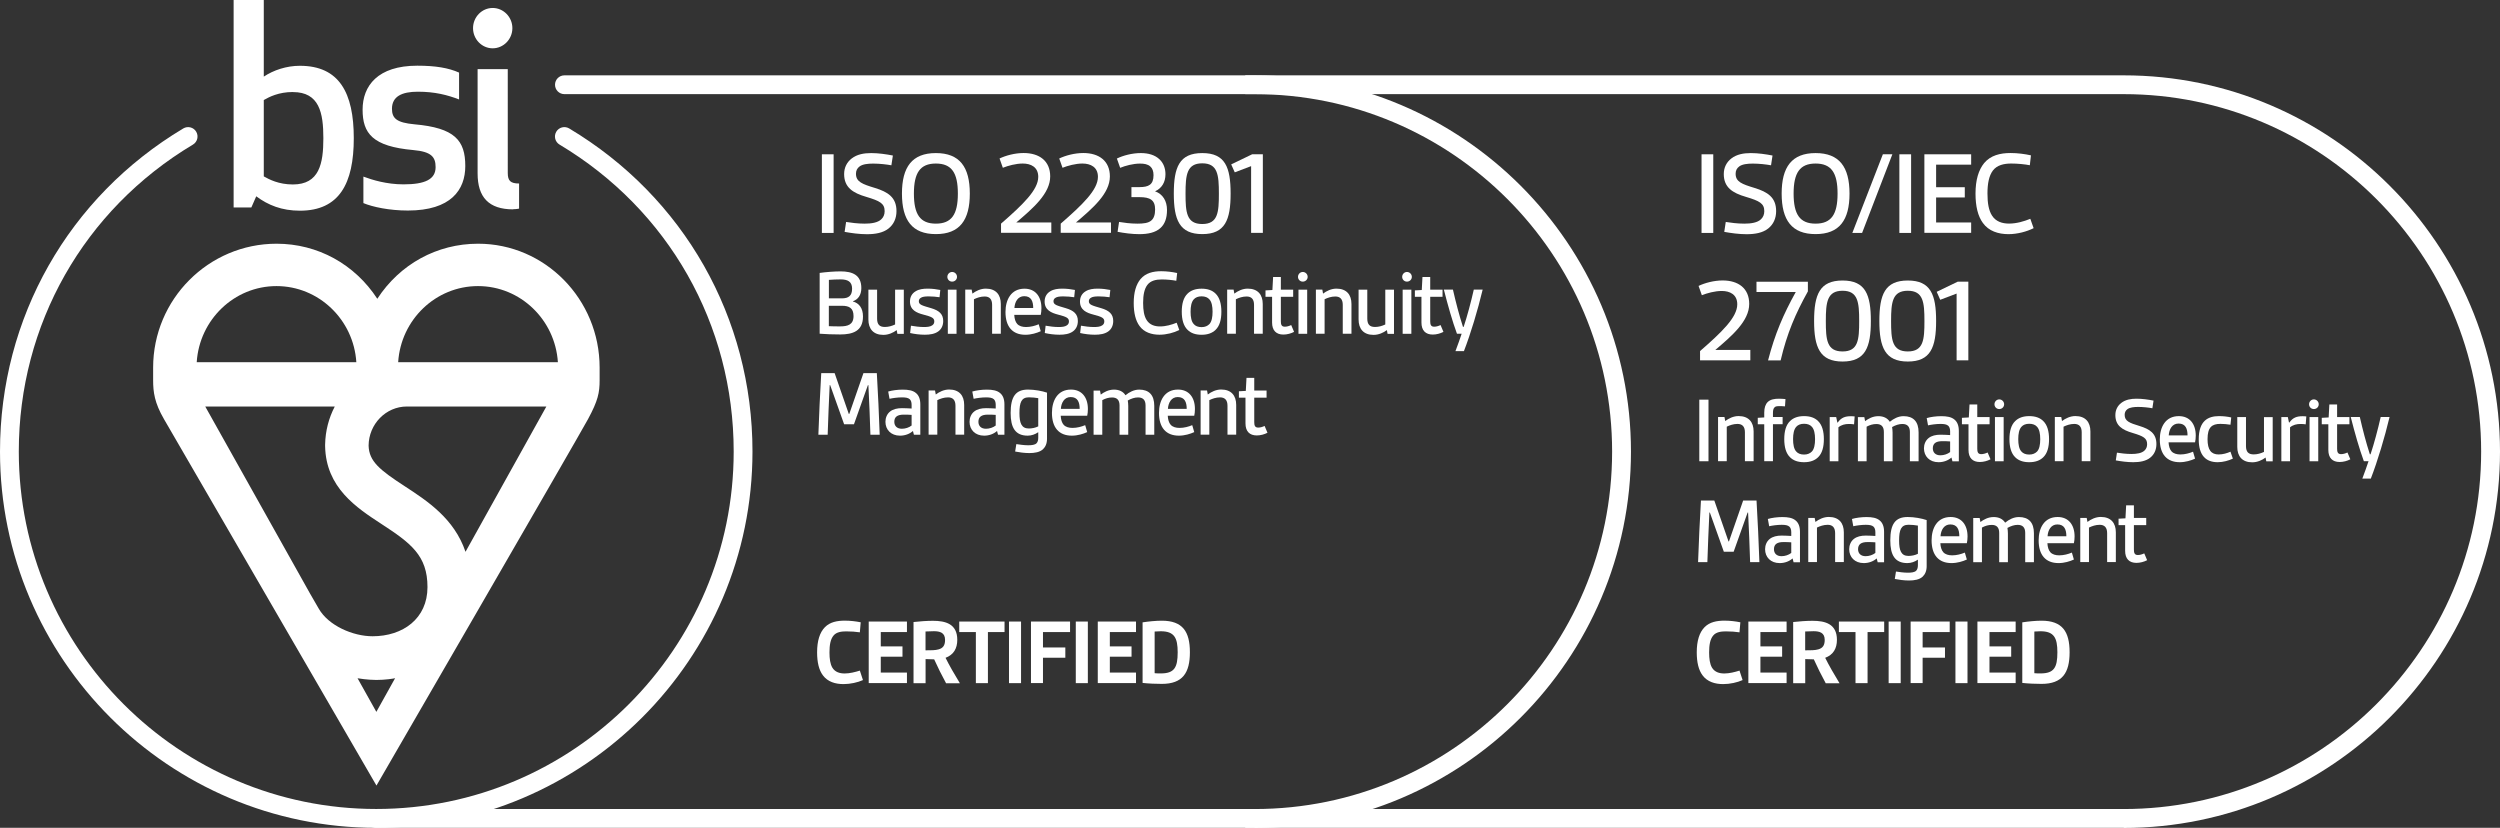 <?xml version="1.0" encoding="UTF-8"?>
<svg id="Layer_2" data-name="Layer 2" xmlns="http://www.w3.org/2000/svg" viewBox="0 0 470.84 155.91">
  <rect x="0" y="0" width="470.84" height="155.91" fill="#333333" stroke="none"/>
  <defs>
    <style>
      .cls-1 {
        fill: #ffffff;
      }
    </style>
  </defs>
  <g id="Scheme_1" data-name="Scheme 1">
    <path class="cls-1" d="M399.97,155.91H234.53v-3.54h165.44c37.12,0,67.32-30.2,67.32-67.32s-30.2-67.32-67.32-67.32H234.53v-3.54h165.44c39.08,0,70.87,31.79,70.87,70.87s-31.79,70.87-70.87,70.87Z"/>
    <path class="cls-1" d="M236.3,155.91H70.86c-.98,0-1.77-.79-1.77-1.77s.79-1.77,1.77-1.77H236.3c37.12,0,67.32-30.2,67.32-67.32s-30.2-67.32-67.32-67.32H106.3c-.98,0-1.77-.79-1.77-1.77s.79-1.77,1.77-1.77H236.3c39.08,0,70.87,31.79,70.87,70.87s-31.79,70.87-70.87,70.87Z"/>
    <g>
      <path class="cls-1" d="M162.53,128.08c-.99,.45-2.38,.76-3.67,.76-1.53,0-2.97-.43-3.87-1.64-.76-1.01-1.1-2.47-1.1-4.34,0-2.16,.49-3.75,1.48-4.75,.97-.97,2.3-1.22,3.76-1.22,1.03,0,2.07,.13,2.97,.31l-.16,1.89c-.7-.11-1.69-.18-2.59-.18s-1.82,.14-2.34,.76c-.61,.7-.79,1.82-.79,3.21,0,1.17,.13,2.16,.54,2.86,.5,.83,1.37,1.1,2.32,1.1s2-.27,2.86-.54l.59,1.8Z"/>
      <path class="cls-1" d="M163.61,128.66v-11.6h7.2v1.98h-4.93v2.7h4.09v1.94h-4.09v2.99h4.93v1.98h-7.2Z"/>
      <path class="cls-1" d="M178.17,128.66c-.83-1.53-1.55-2.97-2.23-4.48-.5,0-1.19-.02-1.62-.05v4.54h-2.27v-11.52c1.1-.13,2.54-.23,3.65-.23,2.38,0,4.59,.58,4.59,3.58,0,1.62-.67,2.81-2.21,3.39,.67,1.37,1.69,3.13,2.7,4.79h-2.61Zm-3.85-6.18c1.03,0,1.85,0,2.45-.18,.83-.23,1.22-.74,1.22-1.78,0-1.39-.99-1.64-2.11-1.64-.52,0-1.08,.02-1.57,.05v3.55Z"/>
      <path class="cls-1" d="M183.79,128.66v-9.62h-3.13v-1.98h8.53v1.98h-3.13v9.62h-2.27Z"/>
      <path class="cls-1" d="M190.03,128.66v-11.6h2.27v11.6h-2.27Z"/>
      <path class="cls-1" d="M194.17,128.66v-11.6h7.36v1.98h-5.1v2.9h4.21v1.94h-4.21v4.77h-2.27Z"/>
      <path class="cls-1" d="M202.61,128.66v-11.6h2.27v11.6h-2.27Z"/>
      <path class="cls-1" d="M206.75,128.66v-11.6h7.2v1.98h-4.93v2.7h4.09v1.94h-4.09v2.99h4.93v1.98h-7.2Z"/>
      <path class="cls-1" d="M215.19,117.21c1.19-.18,2.54-.31,3.62-.31,3.92,0,5.29,2.05,5.29,5.94s-1.37,5.96-5.29,5.96c-1.08,0-2.43-.05-3.62-.18v-11.42Zm2.27,9.58c.49,.04,.74,.04,1.15,.04,2.56,0,3.19-1.1,3.19-3.98,0-2.72-.63-3.96-3.19-3.96-.41,0-.77,.02-1.15,.05v7.85Z"/>
    </g>
    <g>
      <path class="cls-1" d="M154.79,43.87v-14.81h2.21v14.81h-2.21Z"/>
      <path class="cls-1" d="M159.34,41.8c.85,.14,2.21,.32,3.5,.32s2.48-.18,3.15-.83c.39-.37,.62-.87,.62-1.52,0-1.45-.9-1.93-3.45-2.69-2.55-.74-4.18-1.79-4.18-4.3,0-1.24,.53-2.25,1.43-2.94,1.01-.78,2.3-1.01,3.66-1.01s2.8,.21,4.09,.46l-.28,1.84c-.87-.16-2.21-.32-3.43-.32-1.01,0-1.98,.11-2.55,.53-.46,.34-.69,.78-.69,1.38,0,1.52,1.17,1.95,3.61,2.69,2.39,.74,4.02,1.75,4.02,4.35,0,1.38-.53,2.51-1.49,3.27-1.04,.83-2.51,1.08-4.07,1.08-1.45,0-2.94-.21-4.21-.44l.28-1.86Z"/>
      <path class="cls-1" d="M169.87,36.46c0-5.01,1.91-7.63,6.39-7.63s6.39,2.62,6.39,7.63-1.91,7.63-6.39,7.63-6.39-2.62-6.39-7.63Zm10.53,0c0-3.91-1.17-5.66-4.14-5.66s-4.14,1.75-4.14,5.66,1.17,5.66,4.14,5.66,4.14-1.75,4.14-5.66Z"/>
      <path class="cls-1" d="M188.53,43.87v-1.75c4.09-3.56,7.01-6.35,7.01-8.81,0-1.84-1.38-2.51-2.92-2.51-1.29,0-2.78,.41-3.75,.8l-.62-1.75c1.15-.55,2.88-1.03,4.53-1.03,2.97,0,5.01,1.49,5.01,4.41,0,3.22-3.24,6-6.39,8.67h6.6v1.95h-9.47Z"/>
      <path class="cls-1" d="M199.77,43.87v-1.75c4.09-3.56,7.01-6.35,7.01-8.81,0-1.84-1.38-2.51-2.92-2.51-1.29,0-2.78,.41-3.75,.8l-.62-1.75c1.15-.55,2.88-1.03,4.53-1.03,2.97,0,5.01,1.49,5.01,4.41,0,3.22-3.24,6-6.39,8.67h6.6v1.95h-9.47Z"/>
      <path class="cls-1" d="M210.77,41.8c.83,.14,2.14,.32,3.43,.32,1.1,0,2.07-.09,2.64-.6,.46-.39,.71-1.06,.71-2.07,0-1.77-.94-2.32-2.92-2.32h-1.54v-1.89h1.52c1.72,0,2.64-.46,2.64-2.25,0-.74-.21-1.29-.6-1.63-.48-.44-1.17-.55-1.93-.55-1.33,0-2.81,.41-3.75,.8l-.62-1.75c1.17-.57,2.87-1.03,4.51-1.03,1.38,0,2.67,.34,3.56,1.22,.69,.67,1.08,1.63,1.08,2.76,0,1.49-.67,2.64-1.96,3.22,1.47,.53,2.25,1.82,2.25,3.52,0,1.59-.44,2.69-1.24,3.4-.92,.85-2.35,1.15-3.98,1.15-1.4,0-2.9-.21-4.09-.44l.28-1.86Z"/>
      <path class="cls-1" d="M221.07,36.46c0-4.97,1.04-7.63,5.36-7.63s5.34,2.67,5.34,7.63-1.04,7.63-5.34,7.63-5.36-2.69-5.36-7.63Zm8.49,0c0-3.52-.21-5.7-3.13-5.7s-3.15,2.18-3.15,5.7,.18,5.73,3.15,5.73,3.13-2.23,3.13-5.73Z"/>
      <path class="cls-1" d="M235.63,43.87v-12.58l-3.08,1.17-.67-1.5,3.96-1.91h2v14.81h-2.21Z"/>
      <path class="cls-1" d="M160.64,56.78c1.17,.32,1.89,1.26,1.89,2.83,0,2.74-1.91,3.38-4.29,3.38-1.37,0-2.68-.05-3.87-.14v-11.45c1.17-.16,2.75-.29,3.93-.29,2.29,0,3.92,.7,3.92,3.15,0,1.33-.65,2.16-1.58,2.47v.05Zm-2.09-.59c1.26,0,1.93-.47,1.93-1.82s-.85-1.75-2.16-1.75c-.77,0-1.55,.04-2.21,.09v3.48h2.45Zm-2.45,1.39v3.85c.76,.04,1.42,.04,2.13,.04,1.39,0,2.52-.29,2.52-1.94,0-1.51-.81-1.94-2.18-1.94h-2.47Z"/>
      <path class="cls-1" d="M169.01,62.87l-.13-.7c-.65,.49-1.53,.9-2.52,.9-1.87,0-2.81-1.13-2.81-2.9v-5.62h1.64v5.46c0,1.13,.49,1.57,1.46,1.57,.67,0,1.31-.18,1.93-.47v-6.55h1.64v8.32h-1.21Z"/>
      <path class="cls-1" d="M171.56,61.34c.77,.13,1.6,.25,2.45,.25,.61,0,1.19-.05,1.55-.31,.25-.16,.4-.4,.4-.74,0-.67-.5-.88-2.02-1.28-1.33-.34-2.56-.88-2.56-2.47,0-.9,.41-1.55,1.08-1.94,.61-.38,1.4-.49,2.25-.49s1.69,.11,2.38,.25l-.14,1.37c-.63-.09-1.33-.16-2.05-.16s-1.21,.07-1.51,.29c-.22,.14-.34,.36-.34,.63,0,.67,.67,.81,2.32,1.3,1.46,.43,2.27,1.08,2.27,2.41,0,.9-.36,1.55-.92,1.96-.67,.49-1.58,.63-2.54,.63s-1.94-.13-2.77-.32l.16-1.39Z"/>
      <path class="cls-1" d="M179.32,51.22c.5,0,.92,.41,.92,.92s-.41,.9-.92,.9-.9-.4-.9-.9,.4-.92,.9-.92Zm-.81,11.65v-8.32h1.64v8.32h-1.64Z"/>
      <path class="cls-1" d="M186.85,62.87v-5.46c0-1.06-.49-1.57-1.4-1.57-.77,0-1.46,.25-2.02,.52v6.5h-1.64v-8.32h1.21l.14,.76c.65-.5,1.55-.94,2.52-.94,1.89,0,2.83,1.13,2.83,2.9v5.6h-1.64Z"/>
      <path class="cls-1" d="M196.01,62.38c-.74,.34-1.8,.67-2.88,.67-2.45,0-3.76-1.53-3.76-4.29,0-2.29,1.04-4.39,3.58-4.39,2.02,0,3.19,1.44,3.19,3.67,0,.45-.05,.9-.13,1.26h-4.99c.04,.74,.22,1.33,.56,1.71,.38,.41,.97,.58,1.66,.58,.86,0,1.71-.23,2.39-.52l.38,1.31Zm-1.42-4.37c0-1.24-.36-2.23-1.69-2.23-1.21,0-1.78,1.08-1.85,2.23h3.55Z"/>
      <path class="cls-1" d="M196.92,61.34c.77,.13,1.6,.25,2.45,.25,.61,0,1.19-.05,1.55-.31,.25-.16,.4-.4,.4-.74,0-.67-.5-.88-2.02-1.28-1.33-.34-2.56-.88-2.56-2.47,0-.9,.41-1.55,1.08-1.94,.61-.38,1.4-.49,2.25-.49s1.69,.11,2.38,.25l-.14,1.37c-.63-.09-1.33-.16-2.05-.16s-1.21,.07-1.51,.29c-.22,.14-.34,.36-.34,.63,0,.67,.67,.81,2.32,1.3,1.46,.43,2.27,1.08,2.27,2.41,0,.9-.36,1.55-.92,1.96-.67,.49-1.58,.63-2.54,.63s-1.94-.13-2.77-.32l.16-1.39Z"/>
      <path class="cls-1" d="M203.58,61.34c.77,.13,1.6,.25,2.45,.25,.61,0,1.19-.05,1.55-.31,.25-.16,.4-.4,.4-.74,0-.67-.5-.88-2.02-1.28-1.33-.34-2.56-.88-2.56-2.47,0-.9,.41-1.55,1.08-1.94,.61-.38,1.4-.49,2.25-.49s1.69,.11,2.38,.25l-.14,1.37c-.63-.09-1.33-.16-2.05-.16s-1.21,.07-1.51,.29c-.22,.14-.34,.36-.34,.63,0,.67,.67,.81,2.32,1.3,1.46,.43,2.27,1.08,2.27,2.41,0,.9-.36,1.55-.92,1.96-.67,.49-1.58,.63-2.54,.63s-1.94-.13-2.77-.32l.16-1.39Z"/>
      <path class="cls-1" d="M222.09,62.16c-.99,.5-2.39,.88-3.71,.88-1.49,0-2.92-.45-3.78-1.66-.72-.99-1.08-2.43-1.08-4.32,0-2.02,.45-3.49,1.28-4.5,.95-1.13,2.36-1.48,3.89-1.48,1.03,0,2.11,.14,3.01,.34l-.16,1.46c-.72-.14-1.8-.25-2.74-.25-1.1,0-2.11,.23-2.72,1.04-.56,.76-.79,1.87-.79,3.38,0,1.4,.18,2.48,.67,3.24,.56,.88,1.49,1.19,2.5,1.19,1.12,0,2.2-.32,3.15-.7l.49,1.37Z"/>
      <path class="cls-1" d="M226.3,63.05c-1.17,0-2.02-.32-2.63-.92-.77-.74-1.1-1.94-1.1-3.42s.32-2.68,1.1-3.42c.61-.59,1.46-.92,2.63-.92s2.02,.32,2.63,.92c.77,.74,1.1,1.94,1.1,3.42s-.32,2.68-1.1,3.42c-.61,.59-1.46,.92-2.63,.92Zm2.07-4.34c0-1.01-.16-1.84-.59-2.32-.32-.38-.83-.58-1.48-.58s-1.15,.2-1.48,.58c-.43,.49-.59,1.31-.59,2.32s.16,1.85,.59,2.32c.32,.38,.83,.58,1.48,.58s1.13-.22,1.48-.58c.43-.47,.59-1.3,.59-2.32Z"/>
      <path class="cls-1" d="M236.18,62.87v-5.46c0-1.06-.49-1.57-1.4-1.57-.77,0-1.46,.25-2.02,.52v6.5h-1.64v-8.32h1.21l.14,.76c.65-.5,1.55-.94,2.52-.94,1.89,0,2.83,1.13,2.83,2.9v5.6h-1.64Z"/>
      <path class="cls-1" d="M243.71,62.51c-.56,.29-1.28,.5-2,.5-1.35,0-2.13-.76-2.13-2.27v-4.84h-1.24v-1.21l1.3-.07,.13-2.45h1.46v2.38h2.32v1.35h-2.32v4.59c0,.61,.11,1.04,.74,1.04,.4,0,.77-.11,1.21-.31l.54,1.28Z"/>
      <path class="cls-1" d="M245.36,51.22c.5,0,.92,.41,.92,.92s-.41,.9-.92,.9-.9-.4-.9-.9,.4-.92,.9-.92Zm-.81,11.65v-8.32h1.64v8.32h-1.64Z"/>
      <path class="cls-1" d="M252.89,62.87v-5.46c0-1.06-.49-1.57-1.4-1.57-.77,0-1.46,.25-2.02,.52v6.5h-1.64v-8.32h1.21l.14,.76c.65-.5,1.55-.94,2.52-.94,1.89,0,2.83,1.13,2.83,2.9v5.6h-1.64Z"/>
      <path class="cls-1" d="M261.33,62.87l-.13-.7c-.65,.49-1.53,.9-2.52,.9-1.87,0-2.81-1.13-2.81-2.9v-5.62h1.64v5.46c0,1.13,.49,1.57,1.46,1.57,.67,0,1.31-.18,1.93-.47v-6.55h1.64v8.32h-1.21Z"/>
      <path class="cls-1" d="M264.98,51.22c.5,0,.92,.41,.92,.92s-.41,.9-.92,.9-.9-.4-.9-.9,.4-.92,.9-.92Zm-.81,11.65v-8.32h1.64v8.32h-1.64Z"/>
      <path class="cls-1" d="M271.84,62.51c-.56,.29-1.28,.5-2,.5-1.35,0-2.13-.76-2.13-2.27v-4.84h-1.24v-1.21l1.3-.07,.13-2.45h1.46v2.38h2.32v1.35h-2.32v4.59c0,.61,.11,1.04,.74,1.04,.4,0,.77-.11,1.21-.31l.54,1.28Z"/>
      <path class="cls-1" d="M274.11,66.14c.49-1.28,.88-2.41,1.17-3.28h-.88c-.85-2.3-1.71-5.33-2.47-8.32h1.71c.56,2.45,1.17,4.79,1.89,7.02h.13c.67-2.02,1.37-4.63,1.91-7.02h1.67c-.92,3.85-2.23,8.23-3.53,11.59h-1.6Z"/>
      <path class="cls-1" d="M163.93,81.87c-.09-3.1-.23-6.28-.38-9.34h-.09l-2.63,7.38h-1.85l-2.63-7.38h-.09c-.14,3.06-.29,6.25-.38,9.34h-1.75c.13-3.85,.32-7.72,.54-11.6h2.52l2.67,7.69h.09l2.67-7.69h2.52c.22,3.87,.41,7.74,.54,11.6h-1.75Z"/>
      <path class="cls-1" d="M172.12,81.87l-.18-.7c-.63,.56-1.5,.88-2.43,.88-1.71,0-2.75-1.13-2.75-2.61,0-.74,.29-1.48,.88-1.94,.56-.45,1.35-.63,2.23-.63,.58,0,1.24,.04,1.82,.07v-.7c0-.5-.13-.83-.34-1.04-.31-.29-.81-.36-1.48-.36-.81,0-1.8,.14-2.34,.27l-.25-1.37c.72-.22,1.78-.36,2.74-.36,1.04,0,1.91,.14,2.5,.65,.52,.43,.81,1.12,.81,2.12v5.73h-1.21Zm-.43-3.73c-.41-.04-.97-.05-1.48-.05-1.21,0-1.78,.43-1.78,1.35,0,.79,.52,1.31,1.42,1.31,.67,0,1.35-.23,1.84-.61v-2Z"/>
      <path class="cls-1" d="M179.95,81.87v-5.46c0-1.06-.49-1.57-1.4-1.57-.77,0-1.46,.25-2.02,.52v6.5h-1.64v-8.32h1.21l.14,.76c.65-.5,1.55-.94,2.52-.94,1.89,0,2.83,1.13,2.83,2.9v5.6h-1.64Z"/>
      <path class="cls-1" d="M187.96,81.87l-.18-.7c-.63,.56-1.5,.88-2.43,.88-1.71,0-2.75-1.13-2.75-2.61,0-.74,.29-1.48,.88-1.94,.56-.45,1.35-.63,2.23-.63,.58,0,1.24,.04,1.82,.07v-.7c0-.5-.13-.83-.34-1.04-.31-.29-.81-.36-1.48-.36-.81,0-1.8,.14-2.34,.27l-.25-1.37c.72-.22,1.78-.36,2.74-.36,1.04,0,1.91,.14,2.5,.65,.52,.43,.81,1.12,.81,2.12v5.73h-1.21Zm-.43-3.73c-.41-.04-.97-.05-1.48-.05-1.21,0-1.78,.43-1.78,1.35,0,.79,.52,1.31,1.42,1.31,.67,0,1.35-.23,1.84-.61v-2Z"/>
      <path class="cls-1" d="M195.54,81.4c-.58,.4-1.28,.65-1.98,.65-2.36,0-3.22-1.53-3.22-4.27,0-3.11,.97-4.41,3.28-4.41,1.24,0,2.67,.27,3.57,.58v8.68c0,.9-.29,1.53-.76,1.98-.61,.56-1.57,.72-2.56,.72-.94,0-1.91-.14-2.68-.29l.22-1.4c.59,.09,1.46,.22,2.23,.22,.67,0,1.28-.07,1.58-.38,.22-.23,.32-.58,.32-1.03v-1.04Zm0-6.41c-.49-.09-1.17-.16-1.76-.16-1.42,0-1.78,.97-1.78,2.97,0,1.87,.38,2.9,1.76,2.9,.61,0,1.24-.13,1.78-.4v-5.31Z"/>
      <path class="cls-1" d="M204.76,81.38c-.74,.34-1.8,.67-2.88,.67-2.45,0-3.76-1.53-3.76-4.29,0-2.29,1.04-4.39,3.58-4.39,2.02,0,3.19,1.44,3.19,3.67,0,.45-.05,.9-.13,1.26h-4.99c.04,.74,.22,1.33,.56,1.71,.38,.41,.97,.58,1.66,.58,.86,0,1.71-.23,2.39-.52l.38,1.31Zm-1.42-4.37c0-1.24-.36-2.23-1.69-2.23-1.21,0-1.78,1.08-1.85,2.23h3.55Z"/>
      <path class="cls-1" d="M215.75,81.87v-5.51c0-1.04-.5-1.51-1.42-1.51-.63,0-1.3,.22-1.93,.58,.05,.32,.09,.7,.09,1.03v5.42h-1.64v-5.51c0-1.04-.49-1.51-1.4-1.51-.67,0-1.24,.18-1.85,.5v6.52h-1.64v-8.32h1.21l.14,.76c.59-.45,1.44-.94,2.5-.94,.99,0,1.73,.38,2.16,1.06,.72-.59,1.6-1.06,2.59-1.06,1.85,0,2.83,1.03,2.83,3.06v5.44h-1.64Z"/>
      <path class="cls-1" d="M224.92,81.38c-.74,.34-1.8,.67-2.88,.67-2.45,0-3.76-1.53-3.76-4.29,0-2.29,1.04-4.39,3.58-4.39,2.02,0,3.19,1.44,3.19,3.67,0,.45-.05,.9-.13,1.26h-4.99c.04,.74,.22,1.33,.56,1.71,.38,.41,.97,.58,1.66,.58,.86,0,1.71-.23,2.39-.52l.38,1.31Zm-1.42-4.37c0-1.24-.36-2.23-1.69-2.23-1.21,0-1.78,1.08-1.85,2.23h3.55Z"/>
      <path class="cls-1" d="M231.18,81.87v-5.46c0-1.06-.49-1.57-1.4-1.57-.77,0-1.46,.25-2.02,.52v6.5h-1.64v-8.32h1.21l.14,.76c.65-.5,1.55-.94,2.52-.94,1.89,0,2.83,1.13,2.83,2.9v5.6h-1.64Z"/>
      <path class="cls-1" d="M238.7,81.51c-.56,.29-1.28,.5-2,.5-1.35,0-2.13-.76-2.13-2.27v-4.84h-1.24v-1.21l1.3-.07,.13-2.45h1.46v2.38h2.32v1.35h-2.32v4.59c0,.61,.11,1.04,.74,1.04,.4,0,.77-.11,1.21-.31l.54,1.28Z"/>
    </g>
    <g>
      <path class="cls-1" d="M328.2,128.08c-.99,.45-2.38,.76-3.67,.76-1.53,0-2.97-.43-3.87-1.64-.76-1.01-1.1-2.47-1.1-4.34,0-2.16,.49-3.75,1.48-4.75,.97-.97,2.3-1.22,3.76-1.22,1.03,0,2.07,.13,2.97,.31l-.16,1.89c-.7-.11-1.69-.18-2.59-.18s-1.82,.14-2.34,.76c-.61,.7-.79,1.82-.79,3.21,0,1.17,.13,2.16,.54,2.86,.5,.83,1.37,1.1,2.32,1.1s2-.27,2.86-.54l.59,1.8Z"/>
      <path class="cls-1" d="M329.28,128.66v-11.6h7.2v1.98h-4.93v2.7h4.09v1.94h-4.09v2.99h4.93v1.98h-7.2Z"/>
      <path class="cls-1" d="M343.84,128.66c-.83-1.53-1.55-2.97-2.23-4.48-.5,0-1.19-.02-1.62-.05v4.54h-2.27v-11.52c1.1-.13,2.54-.23,3.65-.23,2.38,0,4.59,.58,4.59,3.58,0,1.62-.67,2.81-2.21,3.39,.67,1.37,1.69,3.13,2.7,4.79h-2.61Zm-3.85-6.18c1.03,0,1.85,0,2.45-.18,.83-.23,1.22-.74,1.22-1.78,0-1.39-.99-1.64-2.11-1.64-.52,0-1.08,.02-1.57,.05v3.55Z"/>
      <path class="cls-1" d="M349.46,128.66v-9.62h-3.13v-1.98h8.53v1.98h-3.13v9.62h-2.27Z"/>
      <path class="cls-1" d="M355.7,128.66v-11.6h2.27v11.6h-2.27Z"/>
      <path class="cls-1" d="M359.84,128.66v-11.6h7.36v1.98h-5.1v2.9h4.21v1.94h-4.21v4.77h-2.27Z"/>
      <path class="cls-1" d="M368.28,128.66v-11.6h2.27v11.6h-2.27Z"/>
      <path class="cls-1" d="M372.42,128.66v-11.6h7.2v1.98h-4.93v2.7h4.09v1.94h-4.09v2.99h4.93v1.98h-7.2Z"/>
      <path class="cls-1" d="M380.87,117.21c1.19-.18,2.54-.31,3.62-.31,3.92,0,5.29,2.05,5.29,5.94s-1.37,5.96-5.29,5.96c-1.08,0-2.43-.05-3.62-.18v-11.42Zm2.27,9.58c.49,.04,.74,.04,1.15,.04,2.56,0,3.19-1.1,3.19-3.98,0-2.72-.63-3.96-3.19-3.96-.41,0-.77,.02-1.15,.05v7.85Z"/>
    </g>
    <g>
      <path class="cls-1" d="M320.46,43.87v-14.81h2.21v14.81h-2.21Z"/>
      <path class="cls-1" d="M325.01,41.8c.85,.14,2.21,.32,3.5,.32s2.48-.18,3.15-.83c.39-.37,.62-.87,.62-1.52,0-1.45-.9-1.93-3.45-2.69-2.55-.74-4.18-1.79-4.18-4.3,0-1.24,.53-2.25,1.43-2.94,1.01-.78,2.3-1.01,3.66-1.01s2.8,.21,4.09,.46l-.28,1.84c-.87-.16-2.21-.32-3.43-.32-1.01,0-1.98,.11-2.55,.53-.46,.34-.69,.78-.69,1.38,0,1.52,1.17,1.95,3.61,2.69,2.39,.74,4.02,1.75,4.02,4.35,0,1.38-.53,2.51-1.49,3.27-1.04,.83-2.51,1.08-4.07,1.08-1.45,0-2.94-.21-4.21-.44l.28-1.86Z"/>
      <path class="cls-1" d="M335.55,36.46c0-5.01,1.91-7.63,6.39-7.63s6.39,2.62,6.39,7.63-1.91,7.63-6.39,7.63-6.39-2.62-6.39-7.63Zm10.53,0c0-3.91-1.17-5.66-4.14-5.66s-4.14,1.75-4.14,5.66,1.17,5.66,4.14,5.66,4.14-1.75,4.14-5.66Z"/>
      <path class="cls-1" d="M348.86,43.87l5.75-14.81h1.79l-5.7,14.81h-1.84Z"/>
      <path class="cls-1" d="M357.72,43.87v-14.81h2.21v14.81h-2.21Z"/>
      <path class="cls-1" d="M362.43,43.87v-14.81h8.81v1.95h-6.6v4.25h5.4v1.93h-5.4v4.71h6.6v1.95h-8.81Z"/>
      <path class="cls-1" d="M383.01,42.97c-1.27,.64-3.06,1.13-4.74,1.13-1.91,0-3.73-.57-4.83-2.12-.92-1.26-1.38-3.1-1.38-5.52,0-2.58,.58-4.46,1.63-5.75,1.22-1.45,3.01-1.89,4.97-1.89,1.31,0,2.69,.18,3.84,.44l-.21,1.86c-.92-.18-2.3-.32-3.5-.32-1.4,0-2.69,.3-3.47,1.33-.71,.97-1.01,2.39-1.01,4.32,0,1.79,.23,3.17,.85,4.14,.71,1.13,1.91,1.52,3.2,1.52,1.43,0,2.81-.41,4.02-.9l.62,1.75Z"/>
      <path class="cls-1" d="M320.18,67.87v-1.75c4.09-3.56,7.01-6.35,7.01-8.81,0-1.84-1.38-2.51-2.92-2.51-1.29,0-2.78,.41-3.75,.8l-.62-1.75c1.15-.55,2.88-1.03,4.53-1.03,2.97,0,5.01,1.49,5.01,4.42,0,3.22-3.24,6-6.39,8.67h6.6v1.95h-9.47Z"/>
      <path class="cls-1" d="M332.99,67.87c1.29-4.97,2.87-8.65,5.22-12.88h-7.4v-1.93h9.68v1.82c-2.34,4.21-3.93,7.89-5.13,12.99h-2.37Z"/>
      <path class="cls-1" d="M341.66,60.46c0-4.97,1.04-7.63,5.36-7.63s5.33,2.67,5.33,7.63-1.04,7.63-5.33,7.63-5.36-2.69-5.36-7.63Zm8.49,0c0-3.52-.21-5.7-3.13-5.7s-3.15,2.18-3.15,5.7,.18,5.73,3.15,5.73,3.13-2.23,3.13-5.73Z"/>
      <path class="cls-1" d="M353.95,60.46c0-4.97,1.04-7.63,5.36-7.63s5.33,2.67,5.33,7.63-1.04,7.63-5.33,7.63-5.36-2.69-5.36-7.63Zm8.49,0c0-3.52-.21-5.7-3.13-5.7s-3.15,2.18-3.15,5.7,.18,5.73,3.15,5.73,3.13-2.23,3.13-5.73Z"/>
      <path class="cls-1" d="M368.5,67.87v-12.58l-3.08,1.17-.67-1.5,3.96-1.91h2v14.81h-2.21Z"/>
      <path class="cls-1" d="M320.04,86.87v-11.6h1.73v11.6h-1.73Z"/>
      <path class="cls-1" d="M328.63,86.87v-5.46c0-1.06-.49-1.57-1.4-1.57-.77,0-1.46,.25-2.02,.52v6.5h-1.64v-8.32h1.21l.14,.76c.65-.5,1.55-.94,2.52-.94,1.89,0,2.83,1.13,2.83,2.9v5.6h-1.64Z"/>
      <path class="cls-1" d="M332.27,86.87v-6.97h-1.22v-1.21l1.22-.07v-.9c0-.94,.23-1.58,.65-2,.5-.49,1.24-.63,2.13-.63,.4,0,.83,.04,1.22,.07l-.09,1.37c-.42-.04-.79-.04-1.12-.04-.43,0-.74,.05-.9,.29-.2,.22-.25,.56-.25,1.08v.68h1.82v1.35h-1.82v6.97h-1.64Z"/>
      <path class="cls-1" d="M339.77,87.05c-1.17,0-2.02-.32-2.63-.92-.77-.74-1.1-1.94-1.1-3.42s.32-2.68,1.1-3.42c.61-.59,1.46-.92,2.63-.92s2.02,.32,2.63,.92c.77,.74,1.1,1.94,1.1,3.42s-.32,2.68-1.1,3.42c-.61,.59-1.46,.92-2.63,.92Zm2.07-4.34c0-1.01-.16-1.84-.59-2.32-.32-.38-.83-.58-1.48-.58s-1.15,.2-1.48,.58c-.43,.49-.59,1.31-.59,2.32s.16,1.85,.59,2.32c.32,.38,.83,.58,1.48,.58s1.13-.22,1.48-.58c.43-.47,.59-1.3,.59-2.32Z"/>
      <path class="cls-1" d="M344.6,86.87v-8.32h1.22l.22,1.03h.07c.65-.94,1.42-1.19,2.47-1.19,.2,0,.4,0,.72,.04l-.11,1.49c-.32-.05-.65-.07-.99-.07-.7,0-1.4,.16-1.96,.63v6.39h-1.64Z"/>
      <path class="cls-1" d="M359.7,86.87v-5.51c0-1.04-.5-1.51-1.42-1.51-.63,0-1.3,.22-1.93,.58,.05,.32,.09,.7,.09,1.03v5.42h-1.64v-5.51c0-1.04-.49-1.51-1.4-1.51-.67,0-1.24,.18-1.85,.5v6.52h-1.64v-8.32h1.21l.14,.76c.59-.45,1.44-.94,2.5-.94,.99,0,1.73,.38,2.16,1.06,.72-.59,1.6-1.06,2.59-1.06,1.85,0,2.83,1.03,2.83,3.06v5.44h-1.64Z"/>
      <path class="cls-1" d="M367.71,86.87l-.18-.7c-.63,.56-1.5,.88-2.43,.88-1.71,0-2.75-1.13-2.75-2.61,0-.74,.29-1.48,.88-1.94,.56-.45,1.35-.63,2.23-.63,.58,0,1.24,.04,1.82,.07v-.7c0-.5-.13-.83-.34-1.04-.31-.29-.81-.36-1.48-.36-.81,0-1.8,.14-2.34,.27l-.25-1.37c.72-.22,1.78-.36,2.74-.36,1.04,0,1.91,.14,2.5,.65,.52,.43,.81,1.12,.81,2.13v5.73h-1.21Zm-.43-3.73c-.41-.04-.97-.05-1.48-.05-1.21,0-1.78,.43-1.78,1.35,0,.79,.52,1.31,1.42,1.31,.67,0,1.35-.23,1.84-.61v-2Z"/>
      <path class="cls-1" d="M374.87,86.51c-.56,.29-1.28,.5-2,.5-1.35,0-2.13-.76-2.13-2.27v-4.84h-1.24v-1.21l1.3-.07,.13-2.45h1.46v2.38h2.32v1.35h-2.32v4.59c0,.61,.11,1.04,.74,1.04,.4,0,.77-.11,1.21-.31l.54,1.28Z"/>
      <path class="cls-1" d="M376.53,75.22c.5,0,.92,.41,.92,.92s-.41,.9-.92,.9-.9-.4-.9-.9,.4-.92,.9-.92Zm-.81,11.65v-8.32h1.64v8.32h-1.64Z"/>
      <path class="cls-1" d="M382.18,87.05c-1.17,0-2.02-.32-2.63-.92-.77-.74-1.1-1.94-1.1-3.42s.32-2.68,1.1-3.42c.61-.59,1.46-.92,2.63-.92s2.02,.32,2.63,.92c.77,.74,1.1,1.94,1.1,3.42s-.32,2.68-1.1,3.42c-.61,.59-1.46,.92-2.63,.92Zm2.07-4.34c0-1.01-.16-1.84-.59-2.32-.32-.38-.83-.58-1.48-.58s-1.15,.2-1.48,.58c-.43,.49-.59,1.31-.59,2.32s.16,1.85,.59,2.32c.32,.38,.83,.58,1.48,.58s1.13-.22,1.48-.58c.43-.47,.59-1.3,.59-2.32Z"/>
      <path class="cls-1" d="M392.06,86.87v-5.46c0-1.06-.49-1.57-1.4-1.57-.77,0-1.46,.25-2.02,.52v6.5h-1.64v-8.32h1.21l.14,.76c.65-.5,1.55-.94,2.52-.94,1.89,0,2.83,1.13,2.83,2.9v5.6h-1.64Z"/>
      <path class="cls-1" d="M398.68,85.25c.67,.11,1.73,.25,2.74,.25s1.94-.14,2.47-.65c.31-.29,.49-.68,.49-1.19,0-1.13-.7-1.51-2.7-2.11-2-.58-3.28-1.4-3.28-3.37,0-.97,.41-1.76,1.12-2.3,.79-.61,1.8-.79,2.86-.79s2.2,.16,3.21,.36l-.22,1.44c-.68-.13-1.73-.25-2.68-.25-.79,0-1.55,.09-2,.41-.36,.27-.54,.61-.54,1.08,0,1.19,.92,1.53,2.83,2.11,1.87,.58,3.15,1.37,3.15,3.4,0,1.08-.41,1.96-1.17,2.56-.81,.65-1.96,.85-3.19,.85-1.13,0-2.3-.16-3.29-.34l.22-1.46Z"/>
      <path class="cls-1" d="M413.41,86.38c-.74,.34-1.8,.67-2.88,.67-2.45,0-3.76-1.53-3.76-4.29,0-2.29,1.04-4.39,3.58-4.39,2.02,0,3.19,1.44,3.19,3.67,0,.45-.05,.9-.13,1.26h-4.99c.04,.74,.22,1.33,.56,1.71,.38,.41,.97,.58,1.66,.58,.86,0,1.71-.23,2.39-.52l.38,1.31Zm-1.42-4.38c0-1.24-.36-2.23-1.69-2.23-1.21,0-1.78,1.08-1.85,2.23h3.55Z"/>
      <path class="cls-1" d="M420.52,86.38c-.76,.36-1.82,.67-2.84,.67-2.18,0-3.58-1.22-3.58-4.3,0-3.53,1.78-4.38,3.82-4.38,.81,0,1.62,.09,2.3,.25l-.14,1.37c-.59-.09-1.26-.16-1.89-.16-1.6,0-2.43,.63-2.43,2.88,0,2.02,.68,2.88,2.09,2.88,.81,0,1.57-.23,2.23-.52l.45,1.31Z"/>
      <path class="cls-1" d="M426.82,86.87l-.13-.7c-.65,.49-1.53,.9-2.52,.9-1.87,0-2.81-1.13-2.81-2.9v-5.62h1.64v5.46c0,1.13,.49,1.57,1.46,1.57,.67,0,1.31-.18,1.93-.47v-6.55h1.64v8.32h-1.21Z"/>
      <path class="cls-1" d="M429.66,86.87v-8.32h1.22l.22,1.03h.07c.65-.94,1.42-1.19,2.47-1.19,.2,0,.4,0,.72,.04l-.11,1.49c-.32-.05-.65-.07-.99-.07-.7,0-1.4,.16-1.96,.63v6.39h-1.64Z"/>
      <path class="cls-1" d="M435.78,75.22c.5,0,.92,.41,.92,.92s-.41,.9-.92,.9-.9-.4-.9-.9,.4-.92,.9-.92Zm-.81,11.65v-8.32h1.64v8.32h-1.64Z"/>
      <path class="cls-1" d="M442.64,86.51c-.56,.29-1.28,.5-2,.5-1.35,0-2.13-.76-2.13-2.27v-4.84h-1.24v-1.21l1.3-.07,.13-2.45h1.46v2.38h2.32v1.35h-2.32v4.59c0,.61,.11,1.04,.74,1.04,.4,0,.77-.11,1.21-.31l.54,1.28Z"/>
      <path class="cls-1" d="M444.91,90.14c.49-1.28,.88-2.41,1.17-3.28h-.88c-.85-2.3-1.71-5.33-2.47-8.32h1.71c.56,2.45,1.17,4.79,1.89,7.02h.13c.67-2.02,1.37-4.63,1.91-7.02h1.67c-.92,3.85-2.23,8.23-3.53,11.6h-1.6Z"/>
      <path class="cls-1" d="M329.61,105.87c-.09-3.1-.23-6.28-.38-9.34h-.09l-2.63,7.38h-1.85l-2.63-7.38h-.09c-.14,3.06-.29,6.25-.38,9.34h-1.75c.13-3.85,.32-7.72,.54-11.6h2.52l2.67,7.69h.09l2.67-7.69h2.52c.22,3.87,.41,7.74,.54,11.6h-1.75Z"/>
      <path class="cls-1" d="M337.79,105.87l-.18-.7c-.63,.56-1.5,.88-2.43,.88-1.71,0-2.75-1.13-2.75-2.61,0-.74,.29-1.48,.88-1.94,.56-.45,1.35-.63,2.23-.63,.58,0,1.24,.04,1.82,.07v-.7c0-.5-.13-.83-.34-1.04-.31-.29-.81-.36-1.48-.36-.81,0-1.8,.14-2.34,.27l-.25-1.37c.72-.22,1.78-.36,2.74-.36,1.04,0,1.91,.14,2.5,.65,.52,.43,.81,1.12,.81,2.13v5.73h-1.21Zm-.43-3.73c-.41-.04-.97-.05-1.48-.05-1.21,0-1.78,.43-1.78,1.35,0,.79,.52,1.31,1.42,1.31,.67,0,1.35-.23,1.84-.61v-2Z"/>
      <path class="cls-1" d="M345.62,105.87v-5.46c0-1.06-.49-1.57-1.4-1.57-.77,0-1.46,.25-2.02,.52v6.5h-1.64v-8.32h1.21l.14,.76c.65-.5,1.55-.94,2.52-.94,1.89,0,2.83,1.13,2.83,2.9v5.6h-1.64Z"/>
      <path class="cls-1" d="M353.63,105.87l-.18-.7c-.63,.56-1.5,.88-2.43,.88-1.71,0-2.75-1.13-2.75-2.61,0-.74,.29-1.48,.88-1.94,.56-.45,1.35-.63,2.23-.63,.58,0,1.24,.04,1.82,.07v-.7c0-.5-.13-.83-.34-1.04-.31-.29-.81-.36-1.48-.36-.81,0-1.8,.14-2.34,.27l-.25-1.37c.72-.22,1.78-.36,2.74-.36,1.04,0,1.91,.14,2.5,.65,.52,.43,.81,1.12,.81,2.13v5.73h-1.21Zm-.43-3.73c-.41-.04-.97-.05-1.48-.05-1.21,0-1.78,.43-1.78,1.35,0,.79,.52,1.31,1.42,1.31,.67,0,1.35-.23,1.84-.61v-2Z"/>
      <path class="cls-1" d="M361.21,105.4c-.58,.4-1.28,.65-1.98,.65-2.36,0-3.22-1.53-3.22-4.27,0-3.12,.97-4.41,3.28-4.41,1.24,0,2.67,.27,3.57,.58v8.68c0,.9-.29,1.53-.76,1.98-.61,.56-1.57,.72-2.56,.72-.94,0-1.91-.14-2.68-.29l.22-1.4c.59,.09,1.46,.22,2.23,.22,.67,0,1.28-.07,1.58-.38,.22-.23,.32-.58,.32-1.03v-1.04Zm0-6.41c-.49-.09-1.17-.16-1.76-.16-1.42,0-1.78,.97-1.78,2.97,0,1.87,.38,2.9,1.76,2.9,.61,0,1.24-.13,1.78-.4v-5.31Z"/>
      <path class="cls-1" d="M370.43,105.38c-.74,.34-1.8,.67-2.88,.67-2.45,0-3.76-1.53-3.76-4.29,0-2.29,1.04-4.39,3.58-4.39,2.02,0,3.19,1.44,3.19,3.67,0,.45-.05,.9-.13,1.26h-4.99c.04,.74,.22,1.33,.56,1.71,.38,.41,.97,.58,1.66,.58,.86,0,1.71-.23,2.39-.52l.38,1.31Zm-1.42-4.38c0-1.24-.36-2.23-1.69-2.23-1.21,0-1.78,1.08-1.85,2.23h3.55Z"/>
      <path class="cls-1" d="M381.42,105.87v-5.51c0-1.04-.5-1.51-1.42-1.51-.63,0-1.3,.22-1.93,.58,.05,.32,.09,.7,.09,1.03v5.42h-1.64v-5.51c0-1.04-.49-1.51-1.4-1.51-.67,0-1.24,.18-1.85,.5v6.52h-1.64v-8.32h1.21l.14,.76c.59-.45,1.44-.94,2.5-.94,.99,0,1.73,.38,2.16,1.06,.72-.59,1.6-1.06,2.59-1.06,1.85,0,2.83,1.03,2.83,3.06v5.44h-1.64Z"/>
      <path class="cls-1" d="M390.59,105.38c-.74,.34-1.8,.67-2.88,.67-2.45,0-3.76-1.53-3.76-4.29,0-2.29,1.04-4.39,3.58-4.39,2.02,0,3.19,1.44,3.19,3.67,0,.45-.05,.9-.13,1.26h-4.99c.04,.74,.22,1.33,.56,1.71,.38,.41,.97,.58,1.66,.58,.86,0,1.71-.23,2.39-.52l.38,1.31Zm-1.42-4.38c0-1.24-.36-2.23-1.69-2.23-1.21,0-1.78,1.08-1.85,2.23h3.55Z"/>
      <path class="cls-1" d="M396.85,105.87v-5.46c0-1.06-.49-1.57-1.4-1.57-.77,0-1.46,.25-2.02,.52v6.5h-1.64v-8.32h1.21l.14,.76c.65-.5,1.55-.94,2.52-.94,1.89,0,2.83,1.13,2.83,2.9v5.6h-1.64Z"/>
      <path class="cls-1" d="M404.37,105.51c-.56,.29-1.28,.5-2,.5-1.35,0-2.13-.76-2.13-2.27v-4.84h-1.24v-1.21l1.3-.07,.13-2.45h1.46v2.38h2.32v1.35h-2.32v4.59c0,.61,.11,1.04,.74,1.04,.4,0,.77-.11,1.21-.31l.54,1.28Z"/>
    </g>
  </g>
  <g id="ROUNDEL">
    <path class="cls-1" d="M74.99,68.21c.51-7.99,7.06-14.33,15.04-14.33s14.52,6.34,15.04,14.33h-30.08Zm12.68,35.71c-2.13-6.27-7.19-9.57-11.45-12.35-4.73-3.08-6.71-4.68-6.8-7.64,.03-4.05,3.25-7.37,7.21-7.37h26.27l-15.23,27.37Zm-20.33,23.82c.15,.03,1.85,.31,3.54,.32,1.62,0,3.24-.25,3.53-.33l-3.53,6.34-3.54-6.33Zm-4.29-51.18c-1.12,2.14-1.77,4.58-1.82,7.17h0c0,.08,0,.17,0,.25v.02c.13,7.84,5.92,11.62,10.59,14.67,5.55,3.62,8.69,5.95,8.69,11.9s-4.64,9.26-10.34,9.26c-3.66,0-8.3-1.97-10.15-5.22l-1.64-2.84-19.72-35.2h24.38Zm-10.98-22.68c7.98,0,14.53,6.34,15.04,14.33h-30.06c.51-7.99,7.06-14.33,15.03-14.33m37.95-7.98c-7.74,0-14.72,3.85-18.97,10.37-4.25-6.52-11.23-10.37-18.97-10.37-12.82,0-23.25,10.47-23.25,23.33,0,0,0,.12,0,2.37s.26,4.26,2.04,7.33c1.78,3.07,40.02,69.02,40.02,69.02,0,0,37.97-65.55,39.85-69.02,1.88-3.48,2.18-4.97,2.18-7.33v-2.37c0-12.86-10.26-23.33-22.88-23.33"/>
    <path class="cls-1" d="M56.48,12.39c-2.54,0-4.98,.83-6.8,2.04V0h-5.68V39.07h3.34l.92-2.1c2.23,1.67,4.82,2.71,8.23,2.71,7.4,0,10.14-5.1,10.14-13.65s-2.74-13.64-10.14-13.64m-1.33,4.95c4.98,0,5.74,3.9,5.74,8.69s-.76,8.71-5.74,8.71c-2.68,0-4.46-.95-5.48-1.52v-14.38c1.01-.58,2.79-1.51,5.48-1.51m18.66,3.17c0-2.35,1.88-3.23,4.88-3.23,3.19,0,5.59,.62,7.76,1.46v-5.06c-1.98-.88-4.42-1.3-7.87-1.3-7.46,0-10.3,3.8-10.3,8.28s1.88,6.92,9.54,7.61c3.4,.3,4.21,1.29,4.21,3.22,0,2.29-1.98,3.24-6.04,3.24-3.2,0-5.89-.84-7.56-1.46v4.99c1.72,.72,4.87,1.4,8.38,1.4,8.12,0,10.81-3.9,10.81-8.38,0-4.84-1.98-7.19-9.59-7.86-3.3-.31-4.22-1.1-4.22-2.92m22.82,18.91c.61,0,1.12-.11,1.12-.11v-4.73c-1.63,0-2.13-.53-2.13-1.98V13.02h-5.68v19.64c0,4.47,2.09,6.77,6.7,6.77m-7.56-34.13c0,2.09,1.67,3.8,3.7,3.8s3.71-1.71,3.71-3.8-1.68-3.8-3.71-3.8-3.7,1.71-3.7,3.8"/>
    <path class="cls-1" d="M70.87,155.91C31.79,155.91,0,124.12,0,85.04,0,59.86,12.91,37.11,34.52,24.19c.84-.5,1.93-.23,2.43,.61,.5,.84,.23,1.93-.61,2.43C15.8,39.51,3.54,61.12,3.54,85.04c0,37.12,30.2,67.32,67.32,67.32s67.32-30.2,67.32-67.32c0-23.92-12.26-45.53-32.8-57.81-.84-.5-1.11-1.59-.61-2.43,.5-.84,1.59-1.11,2.43-.61,21.62,12.93,34.52,35.68,34.52,60.85,0,39.08-31.79,70.87-70.87,70.87Z"/>
  </g>
</svg>